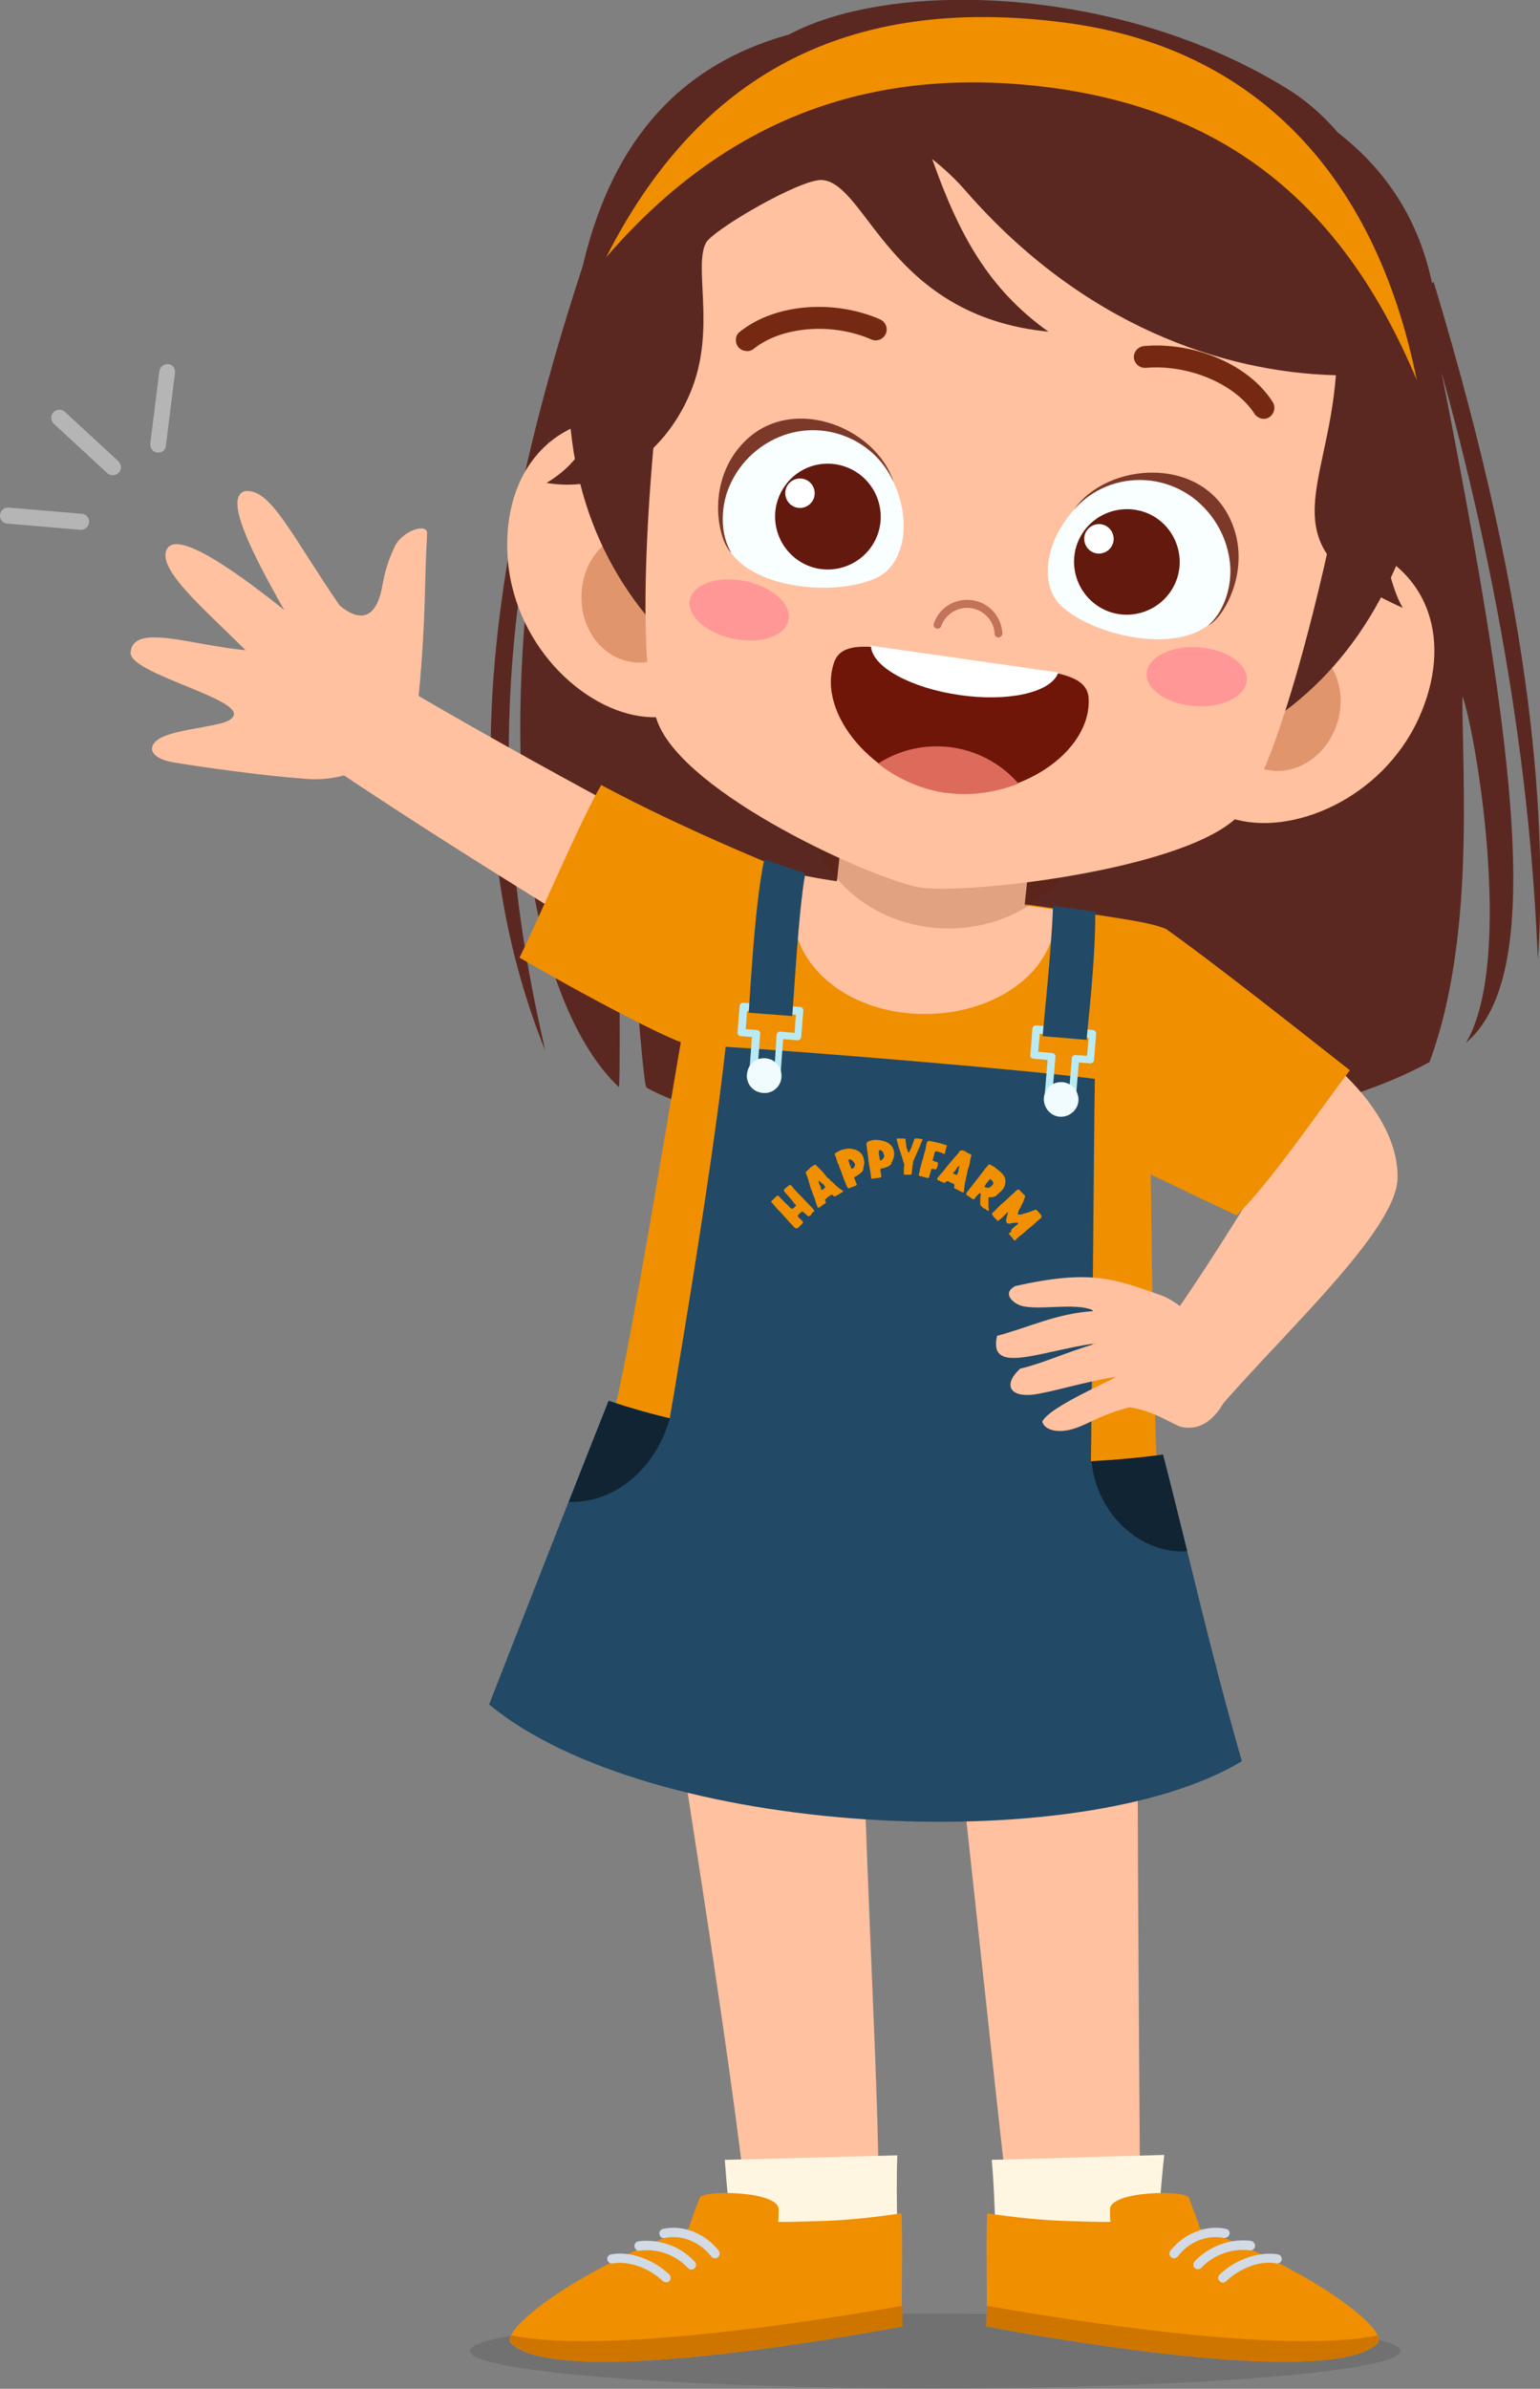 <?xml version="1.0" encoding="utf-8"?>
<!-- Generator: Adobe Illustrator 28.0.0, SVG Export Plug-In . SVG Version: 6.00 Build 0)  -->
<svg version="1.1" id="Group_2260" xmlns="http://www.w3.org/2000/svg" xmlns:xlink="http://www.w3.org/1999/xlink" x="0px" y="0px"
	 viewBox="0 0 375 581.2" style="enable-background:new 0 0 375 581.2;" xml:space="preserve">
<rect x="0" y="0" width="375" height="581.2" fill="#808080" stroke="none"/>
<style type="text/css">
	.st0{clip-path:url(#SVGID_00000163071067784282853840000015471327396109165968_);}
	.st1{clip-path:url(#SVGID_00000020376951435212804590000008298990317122889097_);}
	.st2{fill:#5B2821;}
	.st3{opacity:0.12;}
	.st4{clip-path:url(#SVGID_00000122002164121494363160000016937988721270376856_);}
	.st5{fill:#FFC19F;}
	.st6{fill:#F08F00;}
	.st7{fill:#224966;}
	.st8{fill:#BAEBF4;}
	.st9{fill:#F0FCFF;}
	.st10{opacity:0.5;}
	.st11{clip-path:url(#SVGID_00000089533522913497670910000008462271572106541462_);}
	.st12{clip-path:url(#SVGID_00000004539230774417160510000000470836956619820422_);}
	.st13{opacity:0.19;}
	.st14{clip-path:url(#SVGID_00000038378941636205896630000007297099162647895968_);}
	.st15{fill:#601805;}
	.st16{fill:#B5B5B5;}
	.st17{fill:#FEF6E1;}
	.st18{fill:#CE7500;}
	.st19{fill:#D2DAE5;}
	.st20{fill:#E0956C;}
	.st21{fill:#FF9797;}
	.st22{fill:#701608;}
	.st23{fill:#DD6B5B;}
	.st24{fill:#FFFFFF;}
	.st25{fill:#C4735B;}
	.st26{fill:#752912;}
	.st27{fill:#F9FEFF;}
	.st28{fill:#7C3929;}
	.st29{fill:#63190D;}
	.st30{fill:#FEFFFE;}
	.st31{enable-background:new    ;}
</style>
<g>
	<defs>
		<rect id="SVGID_1_" width="375" height="581.2"/>
	</defs>
	<clipPath id="SVGID_00000071523120460013164930000000242868658988481408_">
		<use xlink:href="#SVGID_1_"  style="overflow:visible;"/>
	</clipPath>
	<g id="Group_2259" style="clip-path:url(#SVGID_00000071523120460013164930000000242868658988481408_);">
		<g id="Group_2258">
			<g>
				<defs>
					<rect id="SVGID_00000183964765852662901840000010844999431296362659_" width="375" height="581.2"/>
				</defs>
				<clipPath id="SVGID_00000085931806125392187850000013607685156286272902_">
					<use xlink:href="#SVGID_00000183964765852662901840000010844999431296362659_"  style="overflow:visible;"/>
				</clipPath>
				<g id="Group_2257" style="clip-path:url(#SVGID_00000085931806125392187850000013607685156286272902_);">
					<g id="Path_14271">
						<path class="st2" d="M132.8,255.7c-20.8-51.8-17.1-112.2,10-193.7l0.5,2.4c0.4-1.5,0.8-2.9,1.2-4.4l201.5,5.6
							c0.3,1.5,0.6,2.9,0.9,4.4l2.2-1.4c25.3,83.4,27.4,133.4,25.4,164.7c-0.8-14.9-2.5-67.4-23.5-142.8
							c18.8,95.2,24.9,147.1,6,163.2c12-20.4,2-77.1-0.9-84.3c0,20.4,3,59.4-8,89c-49.2,27.1-162.3,22.5-190.7,6.2
							c-1.3-2.4-4.8-59.7-5.6-67.6c-1.6,2.7-0.5,65-1.1,67.5c-17.5-16.4-33.8-66.7-16.9-158.1C118.2,168.8,123.5,215.4,132.8,255.7"
							/>
					</g>
					<g id="Group_2247" class="st3">
						<g id="Group_2246">
							<g>
								<defs>
									<rect id="SVGID_00000109745770135510333030000010397588804276047745_" x="114.4" y="562.9" width="226.7" height="18.3"/>
								</defs>
								<clipPath id="SVGID_00000178888515765262916750000013723146598143874488_">
									<use xlink:href="#SVGID_00000109745770135510333030000010397588804276047745_"  style="overflow:visible;"/>
								</clipPath>
								<g id="Group_2245" style="clip-path:url(#SVGID_00000178888515765262916750000013723146598143874488_);">
									<g id="Path_14272">
										<path d="M114.4,572c0,5,50.7,9.1,113.3,9.1s113.3-4.1,113.3-9.1s-50.7-9.1-113.3-9.1S114.4,567,114.4,572"/>
									</g>
								</g>
							</g>
						</g>
					</g>
					<g id="Path_14273">
						<path class="st5" d="M213.9,534.5c0,3.5-31.7,7.1-32,3.5c-3.4-34.4-18.7-128.4-20.8-142l48.9,2.8
							C209.4,432.8,214.3,509.9,213.9,534.5"/>
					</g>
					<g id="Path_14274">
						<path class="st5" d="M245.2,533.2c0.4,3.5,32.4,3.4,32.4-0.1c-0.2-34.5-1-127.4-0.3-141.2l-47.1,6
							C234.3,431.6,242.3,508.8,245.2,533.2"/>
					</g>
					<g id="Path_14275">
						<path class="st5" d="M76.3,183.6c-2.5-1.7,12.3-22.2,14.9-20.6c39.3,23.5,90.2,50.1,101.1,54.9l-18.5,27.5
							C151.5,231.3,109.6,206.4,76.3,183.6"/>
					</g>
					<g id="Path_14276">
						<path class="st6" d="M146.4,191c-5.5,9.5-14.8,31.7-19.9,42c21.1,12.2,38.8,21,40.6,20.9c18.5-0.9,34.1-35.7,35.6-37.6
							C191.4,211.9,167.3,202.2,146.4,191"/>
					</g>
					<g id="Path_14277">
						<path class="st5" d="M56.8,174.3c-0.9,1.5-3.7,1.9-7.9,2.7c-3.7,0.7-9.2,1.5-11.1,3.5c-2.1,2.2,0.2,4.3,4.5,5
							c7.1,1.2,23.2,3.4,31.2,3.9c13.7,1.7,27.3-7.7,28.5-20.6c1.8-19.3,1.3-26.9,2-38.9c0.2-2.9-6-0.7-7.8,2.9
							c-3.7,7.8-2.5,10.7-4.7,14.6c-2.2,3.7-5.6,2.6-8.8-0.1c-11.9-17.3-16.8-28.6-23.1-27.8c-5.1,1.5,1.5,14.6,9.6,28.9
							c-14-11.2-26.1-19-28.5-14.9c-2.8,4.8,9.1,14.7,19.1,24.7c-13.6-1.3-27.3-6.6-28,0.5C31.3,163.9,59.4,170,56.8,174.3"/>
					</g>
					<g id="Path_14278">
						<path class="st5" d="M297.8,341.5c-1.3,1.4-18.7-12.2-17.6-13.7c17-22.9,39.8-62.3,43.6-69.5c0,0,17,13.1,16.5,28.5
							C339.9,299.1,314.4,322.6,297.8,341.5"/>
					</g>
					<g id="Path_14279">
						<path class="st6" d="M328.7,260.4c-6.9,9-19.6,27.7-27.6,35.3c-8.1-3.8-23.9-11.4-25.4-12.1c-12.7-18.4-18.4-61.5-18.7-62.6
							c15.4,2.5,22.5,3.2,26.9,5C293.7,232.9,312.2,247.4,328.7,260.4"/>
					</g>
					<g id="Path_14280">
						<path class="st6" d="M281.8,359.5c-41.8,12-97.3,3.5-133-13.4c5.2-17.3,19.7-112.9,24.8-135.5c24,3.6,79.9,8.6,105,14.3
							C280.6,257.8,279.9,313.8,281.8,359.5"/>
					</g>
					<g id="Path_14281">
						<path class="st5" d="M193.2,221.4c0.1-1.7,1.9-6.8,2.4-8.4c17.7,3.5,42.2,5.4,61,8.3c0.2,0.7,0.3,1.5,0.3,2.2
							c-0.4,13.4-15.2,23.7-33,23.2S192.8,234.7,193.2,221.4"/>
					</g>
					<g id="Path_14282">
						<path class="st5" d="M207,184.3l-4,37.5c-0.9,8.1,8.7,15.7,21.3,17.1s23.6-4.1,24.5-12.1l4-37.5L207,184.3z"/>
					</g>
					<g id="Path_14283">
						<path class="st7" d="M265.6,359.8c-12.2,1.7-88.3-8.8-103.2-10.7c0,0,10.8-62.1,14.3-94.4c18.6,1.1,73.6,5.6,89.9,7.8
							C266.3,281.8,266.2,313.2,265.6,359.8"/>
					</g>
					<g id="Path_14284">
						<path class="st8" d="M182.4,261.9l0.7-9.6l-2.7-0.2c-0.5,0-0.9-0.5-0.8-1l0.5-6.3c0-0.5,0.5-0.9,1-0.8l13.7,1
							c0.5,0,0.9,0.5,0.8,1l-0.5,6.3c0,0.5-0.5,0.9-1,0.8l-3.4-0.3l-0.7,9.6c0,0.5-0.5,0.9-1,0.8l-5.9-0.4
							C182.7,262.8,182.4,262.4,182.4,261.9 M189.1,251.8c0-0.5,0.5-0.9,1-0.8l3.4,0.3l0.3-4.4l-11.9-0.9l-0.3,4.4l2.7,0.2
							c0.5,0,0.9,0.5,0.8,1l-0.7,9.6l4.1,0.3L189.1,251.8z"/>
					</g>
					<g id="Path_14285">
						<path class="st7" d="M192.9,247.2c0.2-1,1.5-25.9,3.2-34.7l-10-3.4c-2.5,11.6-3.6,36.2-3.8,37.3L192.9,247.2z"/>
					</g>
					<g id="Path_14286">
						<path class="st9" d="M190.2,262.7c-0.5,2.3-2.8,3.7-5.1,3.1c-2.3-0.5-3.7-2.8-3.1-5.1c0.5-2.3,2.8-3.7,5.1-3.1
							C189.3,258.1,190.7,260.4,190.2,262.7"/>
					</g>
					<g id="Path_14287">
						<path class="st8" d="M261,269l-5.9-0.5c-0.5,0-0.9-0.5-0.8-1l0.8-9.6l-3.4-0.3c-0.5,0-0.9-0.5-0.8-1l0.5-6.3
							c0-0.5,0.5-0.9,1-0.8l13.7,1.1c0.5,0,0.9,0.5,0.8,1l-0.5,6.3c0,0.5-0.5,0.9-1,0.8l-2.7-0.2l-0.8,9.6
							C262,268.7,261.5,269,261,269 M256.2,266.8l4,0.3l0.8-9.6c0-0.5,0.5-0.9,1-0.8l2.7,0.2l0.4-4.4l-11.9-1l-0.4,4.4l3.4,0.3
							c0.5,0,0.9,0.5,0.8,1L256.2,266.8z"/>
					</g>
					<g id="Path_14288">
						<path class="st7" d="M253.9,252.1c0-1,2.3-22.4,2.5-31.7l10.3,1.4c0.1,12-2.1,30.1-2.1,31.2L253.9,252.1z"/>
					</g>
					<g id="Path_14289">
						<path class="st9" d="M254.2,267.8c0.2,2.3,2.2,4.1,4.5,3.9c2.3-0.2,4.1-2.2,3.9-4.5c-0.2-2.3-2.2-4.1-4.5-3.9
							C255.8,263.4,254,265.4,254.2,267.8"/>
					</g>
					<g id="Path_14290">
						<path class="st7" d="M283.2,353.9c-46.7,6.7-113.9-5.5-135-13.1c-10.5,26.3-29.1,73.9-29.1,73.9
							c39,32.3,143.9,37.6,183.3,13.8C294.1,399.6,289.9,379.7,283.2,353.9"/>
					</g>
					<g id="Group_2250" class="st10">
						<g id="Group_2249">
							<g>
								<defs>
									<rect id="SVGID_00000057118811286785061200000015556538206735557252_" x="138.5" y="340.8" width="24.6" height="24.6"/>
								</defs>
								<clipPath id="SVGID_00000078027624647706960940000011258716980791109020_">
									<use xlink:href="#SVGID_00000057118811286785061200000015556538206735557252_"  style="overflow:visible;"/>
								</clipPath>
								<g id="Group_2248" style="clip-path:url(#SVGID_00000078027624647706960940000011258716980791109020_);">
									<g id="Path_14291">
										<path d="M148.2,340.8c-2.8,7.1-6.2,15.7-9.7,24.6c10.8,0.5,21.1-7.8,24.6-20.3C158,343.9,153,342.4,148.2,340.8"/>
									</g>
								</g>
							</g>
						</g>
					</g>
					<g id="Group_2253" class="st10">
						<g id="Group_2252">
							<g>
								<defs>
									<rect id="SVGID_00000104692132704320495200000011441329422791758760_" x="265.8" y="353.9" width="23.3" height="23.6"/>
								</defs>
								<clipPath id="SVGID_00000154426448875133939670000005349133679407857334_">
									<use xlink:href="#SVGID_00000104692132704320495200000011441329422791758760_"  style="overflow:visible;"/>
								</clipPath>
								<g id="Group_2251" style="clip-path:url(#SVGID_00000154426448875133939670000005349133679407857334_);">
									<g id="Path_14292">
										<path d="M283.2,353.9c-5.1,0.7-11.9,1.3-17.4,1.6c1.2,13.1,12.3,22.8,23.3,21.9C287.2,369.9,285.4,362.2,283.2,353.9"/>
									</g>
								</g>
							</g>
						</g>
					</g>
					<g id="Group_2256" class="st13">
						<g id="Group_2255">
							<g>
								<defs>
									<rect id="SVGID_00000103229490617706853620000007954924699635948208_" x="196.9" y="164.5" width="68.2" height="61.3"/>
								</defs>
								<clipPath id="SVGID_00000022525257404188349580000003069604151690403216_">
									<use xlink:href="#SVGID_00000103229490617706853620000007954924699635948208_"  style="overflow:visible;"/>
								</clipPath>
								<g id="Group_2254" style="clip-path:url(#SVGID_00000022525257404188349580000003069604151690403216_);">
									<g id="Path_14293">
										<path class="st15" d="M265.1,195.2c0,16.9-15.3,30.7-34.1,30.7s-34.1-13.7-34.1-30.7s15.3-30.7,34.1-30.7
											S265.1,178.2,265.1,195.2"/>
									</g>
								</g>
							</g>
						</g>
					</g>
					<g id="Path_14294">
						<path class="st5" d="M248.7,317.7c4.1,1.2,12.9-0.8,17.2,1c0.1,0.1,0.3,0.2,0.4,0.3c-9,0.5-16.4,4.2-23.5,6
							c-2.3,9.8,10.7,3.6,24.3,1.8c-8,2.4-13.1,4.9-18.7,6.2c-4.3,4-2.4,7,3.3,6.3c4.4-0.6,12-3,19.9-4.3
							c0.7,0.2-16.2,7.2-17.8,10.9c0.5,2,4,3.3,9.1,1.2c2.8-1.1,5.7-3,12.1-4.7c5.5,0.7,10.2,3.9,12.4,4.7c8.3,2.2,12.5-9,12.6-11.4
							c0.2-6.2-10.7-18.3-17.4-20.6c-11.4-4-17-6.3-35.4-2.2C243.9,314.7,246.7,317.1,248.7,317.7"/>
					</g>
					<g id="Path_14295">
						<path class="st16" d="M15.8,100.2c-0.8-0.7-2-0.7-2.8,0.1c-0.7,0.8-0.7,2,0.1,2.8l13,12c0.8,0.7,2,0.7,2.8-0.1l0.2-0.2
							c0.6-0.8,0.4-1.9-0.3-2.6L15.8,100.2z M2.1,123.5c-1.1-0.1-2,0.7-2.1,1.8s0.7,2,1.8,2.1c0,0,0,0,0.1,0l17.6,1.5
							c0.7,0.1,1.4-0.3,1.8-0.8c0.2-0.3,0.3-0.6,0.4-1c0.1-1.1-0.7-2-1.8-2.1L2.1,123.5z M41,88.6c-1.1-0.1-2,0.6-2.2,1.7l-2.2,17.6
							c-0.1,1.1,0.6,2.1,1.7,2.2c0.7,0.1,1.4-0.2,1.8-0.8c0.2-0.3,0.3-0.6,0.3-0.9l2.2-17.6C42.8,89.7,42.1,88.7,41,88.6"/>
					</g>
					<g id="Path_14296">
						<path class="st17" d="M218.6,553.5c0,1-39.4,2.6-39.5,1.4c-0.8-9.8-2.2-23.2-2.6-29.4l42-1.1
							C218.1,535.6,218.8,547.1,218.6,553.5"/>
					</g>
					<g id="Path_14297">
						<path class="st6" d="M167.7,542.2c0.6-2.2,1.8-5,2.7-7.5c0.7-1.9,19.1-1.7,19.2,2.8c0,1,0,2.1-0.1,3.1c3.2,0,6.6-0.1,10.2-0.2
							c6.6-0.2,13.2-0.9,19.8-1.9c0.4,7.2-0.1,19.5,0.2,27.5c0,0-82,16.1-95.1,4.3C121,566.9,141.5,551.8,167.7,542.2"/>
					</g>
					<g id="Path_14298">
						<path class="st18" d="M219.7,561c0,1.8,0,3.5,0.1,5c0,0-82,16.1-95.1,4.3c-0.5-0.5-0.5-1.2-0.2-2.1
							C147.2,572.9,199.3,564.6,219.7,561"/>
					</g>
					<g id="Path_14299">
						<path class="st19" d="M173.2,549c0.4,0.5,1.1,0.6,1.6,0.2s0.6-1.1,0.2-1.6c-3.2-4.2-8.8-6.4-13.6-5.3c-0.6,0.2-1,0.8-0.8,1.4
							c0.2,0.6,0.7,1,1.3,0.8C165.9,543.6,170.5,545.5,173.2,549 M167.5,551.8c0.4,0.5,1.2,0.5,1.6,0.1c0.5-0.4,0.5-1.2,0.1-1.6
							c0,0,0,0,0,0c-3.5-3.8-8.6-5.6-13.7-5c-0.6,0.1-1.1,0.6-1,1.3c0,0,0,0,0,0c0.1,0.6,0.6,1.1,1.2,1c0,0,0,0,0.1,0
							C160.1,547,164.5,548.6,167.5,551.8 M147.9,549.8c0.1,0.6,0.7,1,1.3,0.9c0,0,0,0,0,0c3.8-0.7,8.9,1.1,12.2,4.3
							c0.5,0.4,1.2,0.4,1.6,0c0.4-0.5,0.4-1.2,0-1.6c-3.9-3.7-9.7-5.8-14.2-4.9C148.2,548.6,147.7,549.2,147.9,549.8
							C147.9,549.8,147.9,549.8,147.9,549.8"/>
					</g>
					<g id="Path_14300">
						<path class="st17" d="M242.9,554.6c0.1,1,37.9,0.5,38-0.7c0.8-9.5,2-24.5,2.6-29.6l-42,1.2
							C242.5,536.6,242.3,548.2,242.9,554.6"/>
					</g>
					<g id="Path_14301">
						<path class="st6" d="M292.2,542.2c-0.6-2.2-1.8-5-2.7-7.5c-0.7-1.9-19.1-1.7-19.2,2.8c0,1,0,2.1,0.1,3.1
							c-3.2,0-6.6-0.1-10.2-0.2c-6.6-0.2-13.2-0.9-19.8-1.9c-0.4,7.2,0.1,19.5-0.2,27.5c0,0,82,16.1,95.1,4.3
							C339,566.9,318.4,551.8,292.2,542.2"/>
					</g>
					<g id="Path_14302">
						<path class="st18" d="M240.3,561c0,1.8,0,3.5-0.1,5c0,0,82,16.1,95.1,4.3c0.5-0.5,0.5-1.2,0.2-2.1
							C312.7,572.9,260.7,564.6,240.3,561"/>
					</g>
					<g id="Path_14303">
						<path class="st19" d="M298,544.5c0.6,0.1,1.2-0.3,1.4-0.9c0.1-0.6-0.2-1.2-0.8-1.3c-4.8-1.1-10.3,1.1-13.6,5.3
							c-0.4,0.5-0.3,1.2,0.2,1.6c0.5,0.4,1.2,0.3,1.6-0.2C289.4,545.5,294,543.6,298,544.5 M304.3,547.5c0.6,0.1,1.2-0.3,1.3-0.9
							c0,0,0,0,0-0.1c0.1-0.6-0.4-1.2-1-1.3c0,0,0,0,0,0c-5.1-0.6-10.2,1.3-13.7,5c-0.4,0.5-0.4,1.2,0,1.6s1.2,0.4,1.6,0
							C295.5,548.6,299.9,547,304.3,547.5 M311.2,548.5c-4.5-0.8-10.4,1.2-14.2,4.9c-0.5,0.4-0.5,1.2,0,1.6c0.4,0.5,1.2,0.5,1.6,0
							c3.4-3.2,8.4-5.1,12.2-4.3c0.6,0.1,1.2-0.3,1.3-0.9c0,0,0,0,0,0C312.2,549.2,311.8,548.6,311.2,548.5
							C311.2,548.5,311.2,548.5,311.2,548.5"/>
					</g>
					<g id="Path_14304">
						<path class="st5" d="M123.7,136.7c2,21.3,19.7,37.4,35,37.8s20.9-15.8,21.5-35.9s-11.3-36.8-26.5-37.2
							C132.8,100.8,121.9,116.7,123.7,136.7"/>
					</g>
					<g id="Path_14305">
						<path class="st20" d="M141.6,144.8c-0.3,8.8,5.8,16.1,13.6,16.4s14.3-6.7,14.5-15.5s-5.8-16.1-13.6-16.4
							S141.8,135.9,141.6,144.8"/>
					</g>
					<g id="Path_14306">
						<path class="st5" d="M345.4,174.9c-8.9,19.4-30.9,28.8-45.5,24.2s-14.5-21.8-8.4-41s22.8-31,37.3-26.4
							C348.7,138.1,353.8,156.6,345.4,174.9"/>
					</g>
					<g id="Path_14307">
						<path class="st20" d="M325.6,176c-2.7,8.4-10.8,13.3-18.2,11s-11.3-11.1-8.6-19.5s10.8-13.3,18.2-11S328.3,167.6,325.6,176"/>
					</g>
					<g id="Path_14308">
						<path class="st2" d="M348.5,108c-11.4,66.9-58.8,89.8-118.1,79.7s-101.5-48.1-90.1-115S201.6-1.7,260.9,8.4
							S359.9,41.2,348.5,108"/>
					</g>
					<g id="Path_14309">
						<path class="st5" d="M331.3,77.3c3.2,12.1-17,110.4-30.8,122.2c-14.6,12.6-66.2,18.2-76.6,16.4c-11.1-1.9-57.2-22.6-63.8-40.3
							c-7.9-20.9,2.1-109.7,7.5-119.6c18-33.3,48.9-29.3,89.2-22.5C294.4,40,323.1,45.9,331.3,77.3"/>
					</g>
					<g id="Path_14310">
						<path class="st21" d="M168,145.9c-0.8,3.9,3.9,8.1,10.5,9.5s12.7-0.6,13.5-4.5s-3.9-8.1-10.5-9.5S168.8,142.1,168,145.9"/>
					</g>
					<g id="Path_14311">
						<path class="st21" d="M279.2,163.8c-0.3,3.9,5,7.5,11.7,8s12.4-2.3,12.7-6.3s-5-7.5-11.7-8S279.5,159.9,279.2,163.8"/>
					</g>
					<g id="Path_14312">
						<path class="st22" d="M265.1,170c-0.3-6.9-10.9-6.6-27.7-9.1c-0.9-0.1-4.3-0.6-5.2-0.7c-16.8-2.3-26.9-5.5-29.1,1
							c-4.3,12.5,9.9,29,27,31.4l0.3,0C247.5,195.1,265.7,183.3,265.1,170"/>
					</g>
					<g id="Path_14313">
						<path class="st23" d="M230.4,192.9l-0.3,0c-5.8-0.9-11.3-3.3-16-6.9l-0.3-0.2l0.3-0.2c10.9-6.8,25.1-4.8,33.7,4.8l0.2,0.3
							l-0.4,0.1C242.1,192.9,236.2,193.7,230.4,192.9"/>
					</g>
					<g id="Path_14314">
						<path class="st24" d="M233.6,169.1c-11.7-1.7-21-6.7-21.5-11.7l0-0.3l45.6,6.5l-0.1,0.3C255.6,168.6,245.3,170.8,233.6,169.1"
							/>
					</g>
					<g id="Path_14315">
						<path class="st25" d="M243,155.1c-0.5-0.1-0.8-0.4-0.8-0.9c-0.2-3.7-3.4-6.5-7.1-6.3c-2.7,0.2-5,1.9-5.9,4.4
							c-0.1,0.5-0.7,0.8-1.2,0.6c-0.5-0.1-0.8-0.7-0.6-1.2l0,0c1.5-4.5,6.4-6.8,10.9-5.3c3.3,1.1,5.6,4.2,5.8,7.7
							c0,0.5-0.4,0.9-0.9,1c0,0,0,0,0,0L243,155.1z"/>
					</g>
					<g id="Path_14316">
						<path class="st26" d="M307,101.8c-0.6-0.2-1.2-0.6-1.5-1.1c-4.7-7.3-16.1-12.1-26.5-11.2c-1.5,0.1-2.7-1-2.9-2.4
							c-0.1-1.5,1-2.7,2.4-2.9c12.5-1.1,25.7,4.6,31.4,13.6c0.8,1.2,0.4,2.9-0.8,3.7C308.5,101.9,307.7,102,307,101.8"/>
					</g>
					<g id="Path_14317">
						<path class="st26" d="M181.7,85.4c-1.5-0.1-2.6-1.3-2.5-2.8c0-0.8,0.4-1.5,1-1.9c8.3-6.7,22.6-8,34.1-3c1.3,0.6,2,2.1,1.4,3.5
							c-0.6,1.3-2.1,2-3.5,1.4c-9.6-4.2-21.9-3.2-28.7,2.3C183,85.3,182.3,85.5,181.7,85.4"/>
					</g>
					<g id="Path_14318">
						<path class="st2" d="M349.1,127.6c-11.1-5.5-10.9-17.9-9.4-37.5c6.9-0.7,4.7-49.5-26.4-68.6c-40.6-25-95.6-26.6-121-13.2
							c-27,14.3-34.3,35.6-42,61.2c-6.3,20.8,0.2,37.4-17.2,48c18.1,3,30.8-10.4,35.6-23.5c5.4-14.5,0.2-29.3,3.2-34.9
							c1.7-3.2,23.2-15.7,28.3-15.3c11,0.9,16.3,33.1,55.1,36.9c-14.6-10.4-21.8-23.6-28.3-42c3,2.4,5.8,5,8.3,7.9
							c28.4,32.5,62.4,44,90,44.7c-2.2,28.8-17,41.8,16.3,56.6c-2.7-4.3-5.9-16.8-5.4-26.3C339.5,124.4,342.2,132.4,349.1,127.6"/>
					</g>
					<g id="Path_14319">
						<path class="st27" d="M261.8,123.7c-7.8,8.5-8.5,18.9-3.4,23.7c7.7,7.2,27.6,11.8,36.3,4.3c8.5-7.2,7.1-22.9-3.8-31.1
							C281.4,113.4,269.4,115.5,261.8,123.7"/>
					</g>
					<g id="Path_14320">
						<path class="st28" d="M299.7,126.6c-7.1-15.9-30.1-14.2-38.2-2.6c7.4-8.4,20-9.6,29-2.9c5.4,4.1,8.8,10.4,9.1,17.2
							c0.2,5.3-1.9,10.9-5.4,13.9C298,150.4,305,138.3,299.7,126.6"/>
					</g>
					<g id="Path_14321">
						<path class="st29" d="M263.3,130.2c-3.6,6.1-1.5,14,4.6,17.6c6.1,3.6,14,1.5,17.6-4.6c3.6-6.1,1.5-14-4.6-17.6
							C274.8,122.1,266.9,124.1,263.3,130.2C263.3,130.2,263.3,130.2,263.3,130.2"/>
					</g>
					<g id="Path_14322">
						<path class="st30" d="M264.5,129.3c-1,1.7-0.4,3.9,1.3,4.9c1.7,1,3.9,0.4,4.9-1.3c1-1.7,0.4-3.9-1.3-4.9
							C267.7,127,265.5,127.6,264.5,129.3"/>
					</g>
					<g id="Path_14323">
						<path class="st27" d="M217.4,116.9c5,10.4,2.5,20.6-3.8,23.6c-9.4,4.6-29.8,3.1-36-6.6c-5.9-9.4,0-24,12.9-28.6
							C201.9,101.3,212.7,106.9,217.4,116.9"/>
					</g>
					<g id="Path_14324">
						<path class="st28" d="M180.4,108.4c11.5-13.1,32.9-4.7,37.2,8.9c-4.6-10.2-16.3-15.1-26.8-11.4c-6.4,2.3-11.4,7.3-13.7,13.7
							c-1.7,5-1.5,10.9,1,14.9C174.9,131.7,171.9,118,180.4,108.4"/>
					</g>
					<g id="Path_14325">
						<path class="st29" d="M190.5,119.2c-3.6,6.1-1.5,14,4.6,17.6c6.1,3.6,14,1.5,17.6-4.6c3.6-6.1,1.5-14-4.6-17.6
							C201.9,111,194.1,113,190.5,119.2C190.5,119.2,190.5,119.2,190.5,119.2"/>
					</g>
					<g id="Path_14326">
						<path class="st30" d="M191.7,118.2c-1,1.7-0.4,3.9,1.3,4.9c1.7,1,3.9,0.4,4.9-1.3c1-1.7,0.4-3.9-1.3-4.9c0,0,0,0,0,0
							C194.9,115.9,192.7,116.5,191.7,118.2C191.7,118.2,191.7,118.2,191.7,118.2"/>
					</g>
					<g id="Path_14327">
						<path class="st6" d="M147.6,62.6c22.3-43.9,58.2-64.3,112.4-57c44.5,6,74.7,35.7,85,86.9C327.2,50,298.6,26.2,253.3,21
							C211.8,16.3,176.8,28.8,147.6,62.6"/>
					</g>
				</g>
			</g>
		</g>
		<g class="st31">
			<path class="st6" d="M193.3,289.2c0.8,0.9,1.5,1.6,2.1,2.2c0.6,0.6,1,1.1,1.4,1.5c0.4,0.4,0.7,0.7,0.9,0.9
				c0.2,0.2,0.3,0.4,0.4,0.5c0.1,0.1,0.1,0.2,0.2,0.2c0,0,0,0.1,0,0.1c0,0.1,0,0.1-0.1,0.2c0,0-0.1,0.1-0.2,0.1s-0.1,0.1-0.2,0.2
				c0,0-0.1,0.1-0.1,0.1s-0.1,0.1-0.1,0.2c0,0.1-0.1,0.1-0.1,0.2c0,0-0.1,0.1-0.1,0.1c-0.2,0.2-0.4,0.2-0.6,0.2
				c-0.1,0-0.2-0.1-0.3-0.2c-0.1-0.1-0.3-0.3-0.4-0.4c-0.2-0.1-0.3-0.3-0.5-0.4c-0.2-0.1-0.3-0.1-0.4-0.1c0,0-0.1,0-0.1,0.1
				c-0.1,0.1-0.1,0.1-0.2,0.2c-0.1,0.1-0.3,0.2-0.4,0.4c-0.1,0.1-0.2,0.2-0.2,0.2c-0.1,0.1,0,0.2,0.1,0.4c0.1,0.2,0.3,0.3,0.5,0.5
				s0.3,0.3,0.5,0.5c0.1,0.2,0.2,0.3,0.1,0.4c0,0.1-0.1,0.2-0.3,0.4c-0.2,0.2-0.3,0.3-0.5,0.5c-0.1,0.1-0.1,0.1-0.2,0.2
				c-0.1,0.1-0.1,0.1-0.2,0.1c-0.2,0.1-0.3,0.2-0.4,0.2c-0.1,0-0.3-0.1-0.6-0.4c-0.7-0.7-1.4-1.5-2-2.2c-0.7-0.7-1.2-1.4-1.8-1.9
				c-0.5-0.6-0.9-1-1.2-1.4c-0.3-0.4-0.5-0.5-0.5-0.5c0-0.1,0-0.1,0-0.2c0.1-0.1,0.2-0.2,0.4-0.4c0.2-0.2,0.4-0.4,0.6-0.6
				s0.4-0.3,0.5-0.4c0,0,0.1,0,0.1,0c0,0,0.1,0,0.2,0.1c0.1,0.1,0.2,0.2,0.3,0.3c0.1,0.1,0.3,0.4,0.6,0.6c0.5,0.6,1,1,1.3,1.3
				c0.3,0.3,0.5,0.6,0.7,0.7c0.2,0.1,0.3,0.2,0.3,0.2c0.1,0,0.2,0,0.3-0.1c0,0,0.1-0.1,0.2-0.1c0.1-0.1,0.1-0.1,0.2-0.2
				s0.1-0.2,0.2-0.2c0.1-0.1,0.1-0.1,0.1-0.1c0-0.1,0-0.2,0-0.2c0-0.1-0.1-0.1-0.2-0.2c-0.1-0.1-0.2-0.2-0.3-0.4
				c-0.1-0.1-0.3-0.3-0.5-0.6c-0.5-0.6-0.9-1.1-1.2-1.4c-0.3-0.3-0.5-0.6-0.6-0.7c-0.1-0.2-0.1-0.3-0.1-0.4c0.1-0.1,0.2-0.2,0.3-0.4
				l0.2-0.1c0.2-0.2,0.5-0.4,0.6-0.5c0.2-0.1,0.3-0.2,0.4-0.2c0,0,0,0,0.1,0c0,0,0.1,0.1,0.1,0.1c0.1,0.1,0.2,0.1,0.3,0.3
				C192.9,288.8,193.1,288.9,193.3,289.2z"/>
		</g>
		<g class="st31">
			<path class="st6" d="M197.6,283.9l0.1-0.1c0.2-0.1,0.3-0.2,0.5-0.3c0.1-0.1,0.2-0.1,0.3-0.1c0.1,0,0.2,0,0.2,0.1
				c0.1,0.1,0.2,0.1,0.3,0.3c0.1,0.1,0.2,0.2,0.3,0.3c0.1,0.1,0.3,0.2,0.4,0.4c0.2,0.1,0.3,0.3,0.5,0.5c0.2,0.2,0.4,0.4,0.6,0.7
				c0.2,0.2,0.3,0.4,0.4,0.5c0.1,0.1,0.2,0.3,0.4,0.4c0.2,0.1,0.4,0.3,0.6,0.6c0.3,0.2,0.6,0.5,1.1,1c0.5,0.5,0.9,0.8,1.2,1
				c0.3,0.2,0.4,0.3,0.6,0.4c0.1,0.1,0.2,0.1,0.2,0.1c0,0,0,0,0,0.1c0,0,0,0,0,0.1s0,0-0.1,0.1c0,0-0.1,0.1-0.2,0.1
				c-0.1,0.1-0.2,0.1-0.3,0.2l-1,0.6c-0.2,0.1-0.3,0.2-0.4,0.2c-0.1,0-0.2,0-0.4-0.2c-0.2-0.2-0.3-0.3-0.4-0.2
				c-0.1,0-0.3,0.1-0.5,0.3l-0.2,0.1c-0.2,0.2-0.4,0.3-0.5,0.4c-0.1,0.1-0.2,0.2-0.3,0.3c0,0.1-0.1,0.1-0.1,0.2s0,0.1,0.1,0.2
				c0.1,0.1,0.1,0.2,0.1,0.3c0,0.1,0,0.2-0.1,0.2c0,0.1-0.1,0.2-0.2,0.2s-0.3,0.2-0.5,0.3c0,0,0,0-0.1,0.1s-0.1,0.1-0.1,0.1
				c0,0-0.1,0.1-0.2,0.1c-0.1,0.1-0.2,0.1-0.2,0.2c-0.1,0-0.2,0.1-0.3,0.1c-0.1,0-0.1,0-0.2,0c-0.1,0-0.2-0.1-0.2-0.3
				c0-0.1-0.1-0.2-0.2-0.5c-0.1-0.3-0.2-0.6-0.3-1c-0.1-0.4-0.3-0.9-0.5-1.3c-0.2-0.5-0.3-1-0.5-1.4c-0.2-0.5-0.3-0.9-0.4-1.3
				c-0.1-0.4-0.2-0.7-0.3-1c-0.1-0.4-0.2-0.7-0.3-0.9c-0.1-0.2-0.1-0.4-0.2-0.5c0-0.1-0.1-0.2-0.1-0.3c0-0.1,0-0.1,0.1-0.2
				c0-0.1,0.1-0.2,0.2-0.2c0.1-0.1,0.1-0.1,0.2-0.2c0.1-0.1,0.2-0.2,0.3-0.2C197.2,284.1,197.4,284,197.6,283.9z M200,289.4
				c0,0.1,0.1,0.1,0.1,0.1c0,0,0,0,0.1,0c0.2-0.1,0.3-0.1,0.3-0.2c0.1-0.1,0.1-0.1,0.2-0.2c0.1,0,0.2-0.1,0.2-0.2c0,0,0-0.1,0-0.1
				s0,0,0-0.1c0,0-0.1-0.1-0.1-0.1c-0.1-0.1-0.1-0.2-0.2-0.3c-0.1-0.1-0.1-0.1-0.2-0.2c0,0-0.1-0.1-0.1-0.1c0,0-0.1-0.1-0.2-0.1
				c-0.1,0-0.1-0.1-0.2-0.2c-0.1-0.1-0.2-0.2-0.3-0.3c-0.1-0.1-0.2-0.1-0.2-0.1c-0.1,0-0.1,0.2,0,0.4c0,0.2,0.1,0.4,0.2,0.6
				c0.1,0.2,0.2,0.4,0.3,0.6C199.8,289.2,199.9,289.3,200,289.4z"/>
		</g>
		<g class="st31">
			<path class="st6" d="M209.9,285.1c-0.2,0.2-0.4,0.4-0.7,0.6s-0.4,0.3-0.6,0.4s-0.3,0.2-0.4,0.2c-0.1,0.1-0.2,0.1-0.2,0.2
				c0,0,0,0.1,0.1,0.3c0.1,0.2,0.1,0.3,0.2,0.5c0.1,0.2,0.1,0.4,0.2,0.5c0.1,0.2,0.1,0.3,0.1,0.3c0,0.1,0,0.1,0,0.2
				c0,0-0.1,0.1-0.1,0.1s-0.2,0.1-0.4,0.2c0,0-0.1,0-0.3,0.1c-0.2,0.1-0.3,0.1-0.5,0.2c-0.2,0.1-0.4,0.1-0.5,0.2
				c-0.2,0-0.3,0.1-0.3,0c0,0-0.1-0.2-0.3-0.5c-0.1-0.3-0.3-0.7-0.5-1.2c-0.2-0.5-0.4-1-0.6-1.6s-0.4-1.1-0.6-1.6
				c-0.2-0.5-0.3-0.9-0.5-1.2c-0.1-0.3-0.2-0.5-0.2-0.6c-0.1-0.4-0.2-0.7-0.3-0.9c-0.1-0.2-0.1-0.4-0.2-0.5c0-0.1,0-0.2,0-0.3
				s0.1-0.1,0.2-0.2c0.3-0.2,0.7-0.4,1.1-0.6c0.5-0.2,1-0.3,1.6-0.4c0.6-0.1,1.1,0,1.6,0.1c0.5,0.1,1,0.3,1.4,0.6s0.8,0.7,1,1.3
				c0.1,0.3,0.2,0.6,0.2,0.9c0.1,0.3,0.1,0.6,0,0.9c0,0.3-0.1,0.6-0.2,0.9C210.3,284.6,210.1,284.9,209.9,285.1z M206.6,282.2
				c0,0.1,0,0.2,0.1,0.4c0.1,0.2,0.1,0.4,0.2,0.7c0.1,0.2,0.2,0.5,0.3,0.7c0.1,0.2,0.1,0.3,0.2,0.4c0,0,0.1,0,0.2-0.1
				c0.1,0,0.1-0.1,0.2-0.1c0.1-0.1,0.2-0.3,0.3-0.4c0.1-0.2,0.1-0.4,0.1-0.5c0-0.1-0.1-0.3-0.2-0.4c-0.1-0.1-0.2-0.3-0.3-0.4
				c-0.1-0.1-0.2-0.2-0.4-0.3c-0.1-0.1-0.2-0.1-0.3-0.1c0,0-0.1,0-0.2,0C206.7,282.1,206.6,282.2,206.6,282.2z"/>
		</g>
		<g class="st31">
			<path class="st6" d="M216.6,283.6c-0.3,0.2-0.5,0.3-0.8,0.4s-0.5,0.2-0.7,0.2c-0.2,0.1-0.4,0.1-0.5,0.1c-0.1,0-0.2,0.1-0.2,0.1
				c0,0,0,0.1,0,0.3c0,0.2,0,0.4,0.1,0.6c0,0.2,0,0.4,0.1,0.6c0,0.2,0,0.3,0,0.3c0,0.1,0,0.1-0.1,0.2c0,0-0.1,0.1-0.1,0.1
				c0,0-0.2,0-0.4,0.1c0,0-0.1,0-0.3,0s-0.4,0.1-0.6,0.1c-0.2,0-0.4,0-0.6,0.1c-0.2,0-0.3,0-0.3,0c0,0-0.1-0.2-0.1-0.6
				c-0.1-0.4-0.1-0.8-0.2-1.3c-0.1-0.5-0.2-1.1-0.3-1.7c-0.1-0.6-0.2-1.2-0.2-1.7c-0.1-0.5-0.1-1-0.2-1.3c0-0.4-0.1-0.6-0.1-0.6
				c0-0.4,0-0.7-0.1-0.9c0-0.2,0-0.4,0-0.5c0-0.1,0-0.2,0.1-0.2c0-0.1,0.1-0.1,0.2-0.2c0.3-0.2,0.7-0.3,1.2-0.4
				c0.5-0.1,1.1-0.1,1.6,0c0.6,0.1,1.1,0.2,1.6,0.4c0.5,0.2,0.9,0.5,1.3,0.9c0.4,0.4,0.6,0.9,0.7,1.5c0,0.3,0.1,0.6,0,0.9
				c0,0.3-0.1,0.6-0.2,0.9c-0.1,0.3-0.2,0.6-0.4,0.8C217.1,283.2,216.9,283.4,216.6,283.6z M214,280.1c0,0.1,0,0.2,0,0.4
				c0,0.2,0,0.5,0.1,0.7c0,0.2,0.1,0.5,0.1,0.7c0,0.2,0.1,0.4,0.1,0.4c0.1,0,0.1,0,0.2,0c0.1,0,0.2,0,0.2-0.1
				c0.1-0.1,0.3-0.2,0.4-0.4s0.2-0.3,0.2-0.5c0-0.1,0-0.3-0.1-0.5c-0.1-0.2-0.1-0.3-0.2-0.5c-0.1-0.1-0.2-0.3-0.3-0.3
				c-0.1-0.1-0.2-0.1-0.3-0.2c0,0-0.1,0-0.2,0C214.1,280,214,280,214,280.1z"/>
		</g>
		<g class="st31">
			<path class="st6" d="M222.3,283.2c0,0,0,0.2-0.1,0.4s0,0.6-0.1,0.9c0,0.3,0,0.6-0.1,0.9c0,0.3,0,0.4-0.1,0.4c0,0-0.2,0-0.4,0
				c-0.2,0-0.5,0-0.7,0c-0.2,0-0.3,0-0.4,0c-0.1,0-0.2,0-0.2,0c0,0-0.1-0.1-0.1-0.1c0,0,0-0.1,0-0.3c0-0.2,0-0.4,0-0.7
				c0-0.3,0-0.8,0.1-1.4c-0.1-0.4-0.3-0.8-0.4-1.2c-0.1-0.4-0.2-0.7-0.3-1c-0.1-0.3-0.2-0.6-0.3-0.9c-0.1-0.3-0.2-0.6-0.3-0.9
				c-0.1-0.3-0.2-0.7-0.3-1.1c-0.1-0.4-0.2-0.8-0.3-1.1c0,0,0.1-0.1,0.1-0.1c0,0,0.1,0,0.1,0c0.1,0,0.1,0,0.2,0c0.1,0,0.3,0,0.5,0
				c0.1,0,0.3,0,0.4,0c0.1,0,0.2,0,0.3,0c0.4,0,0.6,0.1,0.6,0.1c0,0.4,0.1,0.7,0.1,0.9c0,0.3,0.1,0.5,0.1,0.8c0,0.3,0.1,0.6,0.2,0.8
				c0.1,0.2,0.1,0.5,0.2,0.6c0.1,0.2,0.1,0.2,0.2,0.2c0,0,0.1-0.1,0.2-0.3c0.1-0.2,0.2-0.4,0.3-0.6c0.1-0.2,0.2-0.5,0.3-0.8
				c0.1-0.3,0.2-0.6,0.3-0.8c0.1-0.2,0.2-0.5,0.2-0.6s0.1-0.3,0.1-0.3c0,0,0.1,0,0.2,0c0.1,0,0.2,0,0.4,0c0.3,0,0.5,0,0.8,0.1
				c0.3,0,0.4,0.1,0.5,0.1c0.1,0,0.1,0.1,0,0.2c0,0.1-0.1,0.3-0.3,0.7c-0.2,0.6-0.5,1.3-0.8,1.9c-0.3,0.6-0.5,1.2-0.7,1.6
				s-0.4,0.9-0.5,1.2C222.4,283.1,222.3,283.2,222.3,283.2z"/>
		</g>
		<g class="st31">
			<path class="st6" d="M227.1,284.4c-0.1,0-0.1,0-0.2,0c0,0-0.1,0-0.1,0.1c0,0.1-0.1,0.2-0.1,0.3c0,0.2-0.1,0.4-0.2,0.7
				c-0.1,0.3-0.1,0.5-0.2,0.7c0,0.1-0.1,0.2-0.1,0.3c0,0.1,0,0.1-0.1,0.1s0,0-0.1,0c0,0-0.1,0-0.2,0c-0.1,0-0.2-0.1-0.4-0.1
				l-0.4-0.1c-0.3-0.1-0.5-0.2-0.7-0.2s-0.3-0.1-0.4-0.1c-0.1-0.1-0.1-0.1-0.2-0.2c0-0.1,0-0.2,0.1-0.4c0.1-0.2,0.1-0.5,0.2-0.9
				c0.1-0.4,0.2-0.8,0.3-1.2c0.1-0.4,0.2-0.9,0.4-1.3c0.1-0.4,0.2-0.9,0.3-1.2c0.1-0.4,0.2-0.7,0.3-1c0.1-0.3,0.1-0.5,0.1-0.6
				c0.1-0.5,0.2-0.8,0.2-1.1c0.1-0.2,0.2-0.4,0.3-0.5s0.2-0.1,0.4-0.1c0.2,0,0.4,0.1,0.6,0.1c0.3,0.1,0.6,0.1,0.9,0.2
				c0.3,0.1,0.6,0.1,0.9,0.2c0.3,0.1,0.5,0.1,0.7,0.2c0.2,0.1,0.4,0.1,0.6,0.2c0.2,0.1,0.3,0.1,0.4,0.1c0.1,0,0.2,0.1,0.2,0.1
				c0,0,0,0.1-0.1,0.3s-0.1,0.4-0.2,0.7c-0.1,0.5-0.2,0.7-0.2,0.9c0,0.1-0.1,0.2-0.3,0.1c-0.1,0-0.3-0.1-0.5-0.2s-0.5-0.2-0.9-0.3
				c-0.3-0.1-0.5-0.1-0.5-0.1c-0.1,0-0.1,0-0.2,0.1c0,0,0,0.1-0.1,0.3c-0.1,0.2-0.1,0.4-0.2,0.7c-0.1,0.2-0.1,0.5-0.2,0.7
				c0,0.2-0.1,0.4-0.1,0.4c0,0.1,0,0.1,0.1,0.1c0,0,0.2,0.1,0.5,0.2c0.3,0.1,0.4,0.1,0.5,0.2c0.1,0,0.2,0.1,0.2,0.1c0,0,0,0.1,0,0.3
				c0,0.2-0.1,0.4-0.1,0.5c0,0.2-0.1,0.4-0.2,0.5c-0.1,0.2-0.1,0.3-0.2,0.3c0,0-0.1,0-0.3,0c-0.1,0-0.2,0-0.3-0.1
				c-0.1,0-0.2-0.1-0.3-0.1C227.2,284.4,227.1,284.4,227.1,284.4z"/>
		</g>
		<g class="st31">
			<path class="st6" d="M235.6,280.5l0.2,0.1c0.2,0.1,0.4,0.2,0.5,0.2c0.1,0.1,0.2,0.1,0.2,0.2c0,0.1,0.1,0.2,0,0.2
				c0,0.1,0,0.2-0.1,0.4c0,0.1-0.1,0.3-0.1,0.5c0,0.2-0.1,0.3-0.1,0.5c0,0.2-0.1,0.4-0.1,0.7c-0.1,0.3-0.2,0.6-0.3,0.9
				c-0.1,0.3-0.2,0.5-0.2,0.7s-0.1,0.3-0.1,0.6c0,0.2-0.1,0.5-0.2,0.8c-0.1,0.3-0.1,0.8-0.3,1.4c-0.1,0.7-0.2,1.2-0.2,1.5
				s-0.1,0.6-0.1,0.7c0,0.1,0,0.2,0,0.2c0,0,0,0-0.1,0c0,0,0,0-0.1,0c0,0-0.1,0-0.1,0c-0.1,0-0.1,0-0.2-0.1c-0.1,0-0.2-0.1-0.4-0.2
				l-1-0.5c-0.2-0.1-0.3-0.2-0.4-0.2s-0.1-0.2,0-0.4c0-0.3,0-0.4,0-0.5c-0.1-0.1-0.2-0.2-0.5-0.3l-0.2-0.1c-0.3-0.1-0.5-0.2-0.6-0.3
				c-0.1-0.1-0.3-0.1-0.4-0.1c-0.1,0-0.1,0-0.2,0c0,0-0.1,0.1-0.1,0.1c-0.1,0.1-0.2,0.2-0.2,0.2c-0.1,0-0.1,0.1-0.2,0.1
				c-0.1,0-0.2,0-0.3-0.1c-0.1-0.1-0.3-0.1-0.5-0.2c0,0-0.1,0-0.1,0s-0.1,0-0.1-0.1c0,0-0.1-0.1-0.2-0.1c-0.1,0-0.2-0.1-0.3-0.1
				c-0.1,0-0.2-0.1-0.2-0.2c-0.1-0.1-0.1-0.1-0.1-0.1c0-0.1,0-0.2,0.1-0.3c0,0,0.2-0.2,0.3-0.4c0.2-0.2,0.4-0.5,0.7-0.8
				c0.3-0.3,0.6-0.7,0.9-1.1s0.6-0.8,1-1.2c0.3-0.4,0.6-0.7,0.9-1.1c0.3-0.3,0.5-0.6,0.7-0.8c0.3-0.3,0.5-0.5,0.6-0.7
				c0.1-0.2,0.2-0.3,0.3-0.4c0.1-0.1,0.1-0.2,0.2-0.2c0,0,0.1,0,0.2,0c0.1,0,0.2,0,0.3,0c0.1,0,0.2,0,0.3,0.1c0.1,0,0.2,0.1,0.4,0.1
				C235.2,280.3,235.4,280.4,235.6,280.5z M232.1,285.3c0,0.1-0.1,0.1,0,0.1c0,0,0,0,0.1,0.1c0.1,0.1,0.2,0.2,0.3,0.2
				c0.1,0,0.2,0,0.3,0.1c0.1,0.1,0.2,0.1,0.2,0c0,0,0.1,0,0.1,0s0,0,0-0.1c0,0,0-0.1,0.1-0.2c0-0.1,0.1-0.2,0.1-0.3
				c0-0.1,0.1-0.2,0.1-0.2c0-0.1,0-0.1,0-0.2c0-0.1,0-0.1,0-0.2c0-0.1,0-0.2,0.1-0.3c0.1-0.2,0.1-0.3,0.1-0.4c0-0.1,0-0.2,0-0.2
				c-0.1,0-0.2,0-0.3,0.2c-0.2,0.1-0.3,0.3-0.4,0.5c-0.2,0.2-0.3,0.4-0.4,0.6C232.2,285.2,232.1,285.3,232.1,285.3z"/>
		</g>
		<g class="st31">
			<path class="st6" d="M242,291.2c-0.2,0-0.3,0.1-0.5,0.1c-0.2,0-0.3,0-0.4,0c-0.1,0-0.2,0-0.3,0c-0.1,0-0.1,0-0.1,0
				c0,0,0,0.1,0,0.2c0,0.2,0,0.3,0,0.4c0,0.7,0,1.2,0,1.6c0,0.4,0.1,0.7,0.1,0.9c0,0.2-0.1,0.2-0.2,0.2c-0.1,0-0.3-0.2-0.6-0.4
				c-0.1-0.1-0.3-0.2-0.4-0.2s-0.2-0.1-0.3-0.2c-0.2-0.2-0.3-0.3-0.4-0.4c-0.1-0.1-0.1-0.2-0.2-0.3c0-0.1,0-0.2,0-0.3s0-0.2,0-0.4
				c0-0.2,0-0.4,0-0.7c0-0.2,0-0.5,0.1-0.7c0-0.2,0-0.4,0-0.5c0-0.1,0-0.2-0.1-0.2c0,0-0.1,0-0.2,0.1c-0.1,0-0.2,0.1-0.2,0.1
				c-0.1,0.1-0.2,0.2-0.4,0.4c-0.2,0.2-0.3,0.4-0.4,0.5c-0.1,0.2-0.2,0.3-0.3,0.3c-0.1,0.1-0.1,0.1-0.2,0.1c0,0-0.2-0.1-0.4-0.2
				c-0.2-0.2-0.4-0.3-0.7-0.5c-0.1-0.1-0.2-0.2-0.3-0.2s-0.2-0.1-0.2-0.2c-0.1-0.1-0.1-0.1-0.1-0.2c0,0,0-0.1,0-0.2
				c0-0.1,0.1-0.2,0.3-0.4c0.1-0.2,0.3-0.4,0.6-0.8c0.8-1,1.4-1.8,1.9-2.4c0.5-0.7,0.9-1.2,1.3-1.7c0.3-0.4,0.6-0.8,0.8-1
				s0.3-0.4,0.4-0.5c0.1-0.1,0.2-0.2,0.2-0.2c0,0,0.1,0,0.1,0c0,0,0.1,0,0.1,0c0,0,0.1,0,0.2,0.1c0.1,0.1,0.2,0.1,0.4,0.2
				c0.1,0.1,0.3,0.2,0.5,0.3c0.2,0.1,0.4,0.3,0.5,0.4c0.3,0.2,0.6,0.5,1,0.8c0.3,0.3,0.6,0.6,0.8,0.9s0.4,0.7,0.4,1.1
				c0.1,0.4,0,0.8-0.1,1.3c-0.1,0.3-0.2,0.5-0.4,0.8c-0.2,0.3-0.4,0.5-0.6,0.7s-0.5,0.4-0.7,0.6C242.6,291,242.3,291.1,242,291.2z
				 M241.1,286.9c-0.1,0-0.2,0.1-0.3,0.3c-0.2,0.2-0.3,0.4-0.5,0.6c-0.2,0.2-0.3,0.4-0.4,0.6c-0.1,0.2-0.2,0.3-0.2,0.3
				c0,0,0,0.1,0.1,0.1c0.1,0.1,0.3,0.1,0.6,0.2c0.3,0,0.5,0,0.7-0.2c0,0,0.1-0.1,0.2-0.1c0.1-0.1,0.1-0.1,0.2-0.2
				c0.1-0.1,0.1-0.1,0.2-0.2c0.1-0.1,0.1-0.1,0.1-0.1c0.1-0.2,0.1-0.4,0-0.6s-0.2-0.4-0.4-0.5C241.2,287,241.2,286.9,241.1,286.9z"
				/>
		</g>
		<g class="st31">
			<path class="st6" d="M246.8,298.7c0.2-0.2,0.4-0.4,0.6-0.5c0.2-0.1,0.3-0.2,0.3-0.3c0.1-0.1,0.1-0.1,0.2-0.2s0-0.1,0-0.1
				c0,0,0-0.1,0-0.1c0,0-0.1,0-0.2,0c-0.1,0-0.3,0-0.6,0c-0.3,0-0.5,0.1-0.7,0.1s-0.3,0-0.4,0.1s-0.2,0-0.2,0c-0.1,0-0.1,0-0.2,0
				c-0.2,0-0.3-0.1-0.4-0.1c0,0-0.1-0.1-0.1-0.2c-0.1-0.2-0.1-0.3-0.1-0.5c0-0.2,0.1-0.5,0.2-0.9c0.2-0.7,0.3-1.1,0.2-1.1
				c0,0-0.1,0-0.1,0.1c-0.1,0.1-0.2,0.2-0.5,0.5c-0.2,0.1-0.3,0.3-0.5,0.5c-0.2,0.2-0.4,0.4-0.6,0.5c-0.2,0.2-0.3,0.3-0.5,0.4
				c-0.1,0.1-0.2,0.2-0.2,0.2c0,0-0.2-0.1-0.3-0.3c-0.2-0.2-0.4-0.4-0.6-0.6c-0.1-0.1-0.2-0.2-0.2-0.3c-0.1-0.1-0.1-0.2-0.2-0.2
				c-0.1-0.2-0.2-0.4-0.1-0.5c0-0.1,0.2-0.2,0.5-0.5s0.6-0.6,1-1c0.4-0.4,0.8-0.8,1.3-1.2c0.5-0.4,0.9-0.8,1.3-1.2
				c0.4-0.4,0.8-0.7,1.1-1c0.3-0.3,0.5-0.4,0.5-0.5c0.2-0.1,0.3-0.2,0.4-0.3c0.1-0.1,0.2-0.1,0.2-0.1c0.1,0,0.1,0,0.1,0
				c0,0,0.1,0.1,0.2,0.1c0.1,0,0.1,0.1,0.2,0.2c0.1,0.1,0.2,0.2,0.3,0.3c0.2,0.2,0.4,0.4,0.6,0.6c0.2,0.2,0.3,0.3,0.3,0.4
				c0,0.1,0,0.3-0.1,0.5c-0.1,0.3-0.2,0.5-0.3,0.8c-0.1,0.3-0.2,0.5-0.4,0.8c-0.1,0.2-0.2,0.4-0.2,0.5c0,0.1-0.1,0.2-0.2,0.3
				c-0.1,0.2-0.2,0.4-0.3,0.6c-0.1,0.2-0.1,0.4-0.2,0.6s0,0.3,0,0.4c0,0,0,0,0.1,0c0.1,0,0.1,0,0.2,0s0.2,0,0.2,0c0.1,0,0.2,0,0.2,0
				c0.1,0,0.2-0.1,0.3-0.1s0.3-0.1,0.4-0.1c0.3-0.1,0.7-0.2,1-0.3c0.3-0.1,0.6-0.2,0.9-0.3c0.2-0.1,0.5-0.2,0.7-0.3
				c0.2-0.1,0.4-0.1,0.4-0.1c0,0,0.1,0.1,0.2,0.2c0.1,0.1,0.3,0.3,0.5,0.5c0.2,0.2,0.3,0.3,0.3,0.4c0.1,0.1,0.1,0.1,0.2,0.2
				c0.1,0.1,0.1,0.2,0.1,0.3c0,0.1,0,0.2,0,0.3c0,0-0.1,0.2-0.4,0.4s-0.5,0.4-0.8,0.7c-0.3,0.3-0.6,0.5-0.9,0.8s-0.5,0.4-0.6,0.5
				c-0.4,0.3-0.8,0.6-1.2,1c-0.4,0.4-0.8,0.7-1.2,1c-0.4,0.3-0.7,0.6-0.9,0.8c-0.2,0.2-0.4,0.4-0.4,0.4c-0.1,0.1-0.2,0-0.3-0.1
				s-0.2-0.2-0.3-0.4l-0.6-0.7c-0.2-0.2-0.2-0.3-0.3-0.3c0-0.1,0-0.1,0-0.1c0,0,0-0.1,0.1-0.2c0.1-0.1,0.2-0.2,0.4-0.3
				C246.2,299.1,246.5,298.9,246.8,298.7z"/>
		</g>
	</g>
</g>
</svg>
